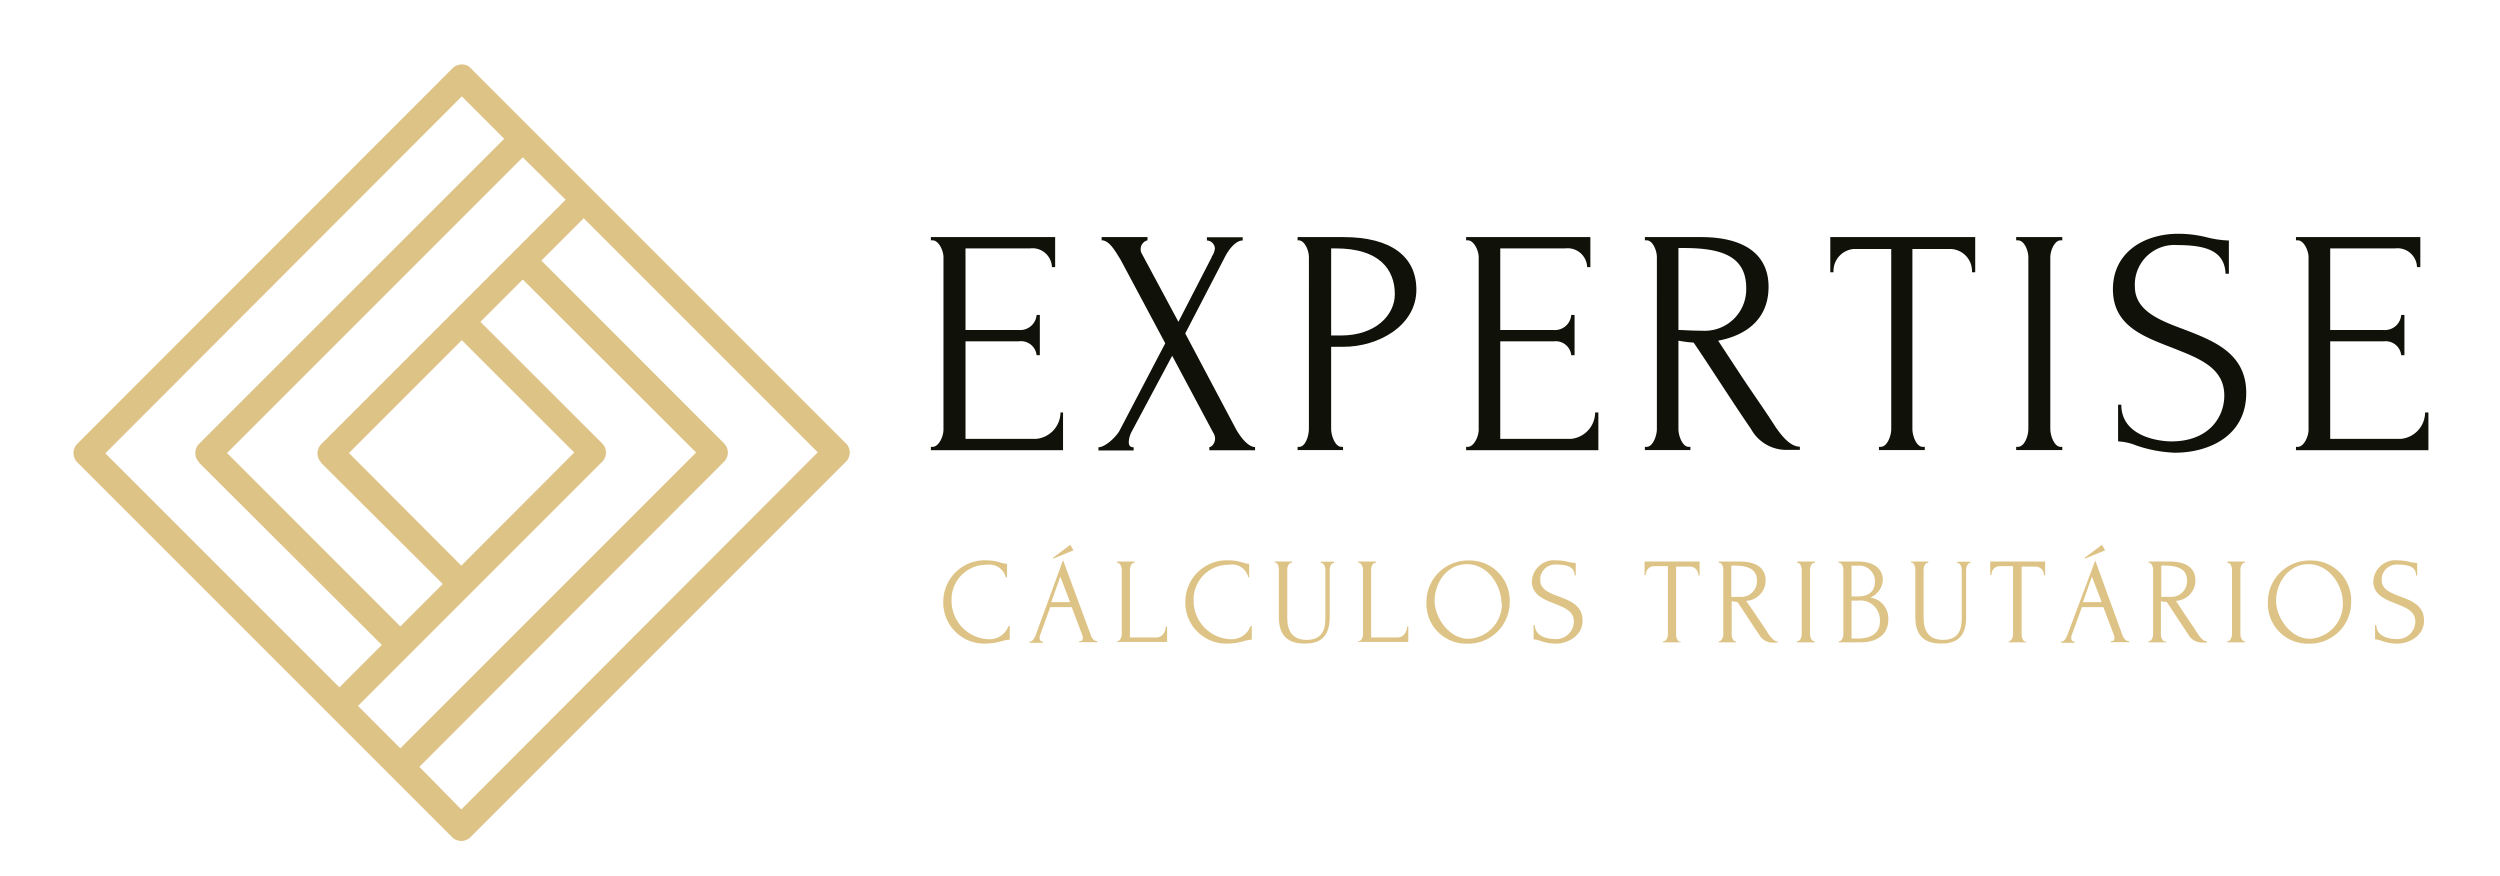 <?xml version="1.0" encoding="UTF-8" standalone="yes"?>
<svg id="Layer_1" data-name="Layer 1" xmlns="http://www.w3.org/2000/svg" xmlns:xlink="http://www.w3.org/1999/xlink" viewBox="0 0 256.34 89.87">
  <defs>
    <style>.cls-1{fill:none;}.cls-2{clip-path:url(#clip-path);}.cls-3{fill:#ddc385;}.cls-4{fill:#101109;}</style>
    <clipPath id="clip-path">
      <rect class="cls-1" x="18.78" y="17.87" width="57.1" height="57.1" transform="translate(-18.97 47.07) rotate(-45)"/>
    </clipPath>
  </defs>
  <g class="cls-2">
    <g class="cls-2">
      <path class="cls-3" d="M74.23,45.45,55.51,26.72l4.34-4.34,24,24L47.3,83,43,78.63,74.23,47.35A1.33,1.33,0,0,0,74.23,45.45Zm-12.5,0L49.26,33l4.34-4.34L71.38,46.4,41.05,76.73l-4.34-4.35,25-25A1.33,1.33,0,0,0,61.73,45.45Zm-25.95,1L47.35,34.88,58.88,46.4,47.3,58Zm-2.86,1L45.4,59.88l-4.35,4.35L23.28,46.45,53.6,16.13,58,20.48l-25,25A1.36,1.36,0,0,0,32.92,47.41Zm-12.5,0L39.15,66.13,34.8,70.48l-24-24L47.35,9.88l4.35,4.35L20.42,45.5A1.36,1.36,0,0,0,20.42,47.41Zm66.31-2L48.31,7A1.36,1.36,0,0,0,46.4,7L7.93,45.5a1.35,1.35,0,0,0,0,1.91L46.35,85.83a1.33,1.33,0,0,0,1.9,0L86.73,47.35A1.33,1.33,0,0,0,86.73,45.45Z"/>
    </g>
  </g>
  <path class="cls-3" d="M97.57,61.62a3.94,3.94,0,0,0,3.74,3.92,2.07,2.07,0,0,0,2.1-1.35h.12v1.4a3.46,3.46,0,0,0-.85.16,6.31,6.31,0,0,1-1.56.24,4.2,4.2,0,0,1-4.4-4.25,4.25,4.25,0,0,1,4.54-4.28,4.67,4.67,0,0,1,1.34.22,1.92,1.92,0,0,0,.66.13V59.2h-.13a1.72,1.72,0,0,0-1.92-1.29A3.56,3.56,0,0,0,97.57,61.62Z"/>
  <path class="cls-3" d="M110.66,65.74h.06c.2,0,.3-.09.3-.28a.82.82,0,0,0,0-.21l-1.13-3h-2.2l-1.09,3a.58.58,0,0,0,0,.19.32.32,0,0,0,.28.35h.06v.12h-1.39v-.12h.06c.22,0,.44-.3.58-.65L109,57.43,111.8,65c.11.34.31.73.65.73h.07v.12h-1.86Zm-2.87-4h1.93l-1-2.62Zm.17-4.54,1.78-1.34.33.57-2.07.85Z"/>
  <path class="cls-3" d="M114.53,65.74h.06c.25,0,.43-.42.43-.67V58.36c0-.24-.18-.65-.43-.65h-.06v-.13h1.8v.13h-.06c-.25,0-.41.41-.41.65v7h2.74c.64,0,.94-.68.94-1.12h.13v1.58h-5.14Z"/>
  <path class="cls-3" d="M122.39,61.62a3.94,3.94,0,0,0,3.74,3.92,2.07,2.07,0,0,0,2.1-1.35h.12v1.4a3.46,3.46,0,0,0-.85.16,6.31,6.31,0,0,1-1.56.24,4.2,4.2,0,0,1-4.4-4.25,4.25,4.25,0,0,1,4.54-4.28,4.67,4.67,0,0,1,1.34.22,2,2,0,0,0,.66.13V59.2H128A1.72,1.72,0,0,0,126,57.91,3.56,3.56,0,0,0,122.39,61.62Z"/>
  <path class="cls-3" d="M130.69,57.58h1.78v.13h-.06c-.27,0-.42.41-.42.65v5c0,1.3.5,2.25,2,2.25,1.67,0,1.91-1.18,1.91-2.23v-5c0-.24-.15-.65-.4-.65h-.07v-.13h1.37v.13h-.06c-.25,0-.4.41-.4.65V63.3c0,2.17-1.16,2.69-2.57,2.69s-2.64-.55-2.64-2.67v-5c0-.24-.15-.65-.4-.65h-.06Z"/>
  <path class="cls-3" d="M139.27,65.74h.06c.25,0,.43-.42.43-.67V58.36c0-.24-.18-.65-.43-.65h-.06v-.13h1.81v.13H141c-.25,0-.41.41-.41.65v7h2.75c.64,0,.94-.68.94-1.12h.12v1.58h-5.14Z"/>
  <path class="cls-3" d="M154.8,61.7A4.26,4.26,0,0,1,150.41,66a4.08,4.08,0,0,1-4.15-4.18,4.26,4.26,0,0,1,4.33-4.35A4.11,4.11,0,0,1,154.8,61.7Zm-.85.15c0-1.84-1.39-4-3.53-4s-3.32,2-3.32,3.74,1.48,3.91,3.48,3.91A3.58,3.58,0,0,0,154,61.85Z"/>
  <path class="cls-3" d="M159.47,66a4.83,4.83,0,0,1-1.53-.29,2.39,2.39,0,0,0-.69-.15V64.09h.13c0,1.27,1.53,1.43,1.94,1.43a1.83,1.83,0,0,0,2.06-1.78c0-1.1-1-1.45-2-1.85s-2.31-.87-2.31-2.27a2.27,2.27,0,0,1,2.54-2.16,4.59,4.59,0,0,1,1.16.15,4,4,0,0,0,.8.11V59h-.12c0-.86-.72-1.11-1.87-1.11a1.53,1.53,0,0,0-1.65,1.6c0,.93.9,1.31,1.9,1.67,1.16.44,2.44.92,2.44,2.47S160.78,66,159.47,66Z"/>
  <path class="cls-3" d="M172.32,65.74v.12h-1.78v-.12h.06c.27,0,.42-.44.42-.69v-7h-1.46a.85.85,0,0,0-.8.9h-.13V57.58h5.64V59h-.13a.85.85,0,0,0-.8-.9h-1.48v7c0,.25.15.69.4.69Z"/>
  <path class="cls-3" d="M178,65.74v.12h-1.77v-.12h.07c.25,0,.4-.44.4-.69V58.36c0-.24-.15-.65-.4-.65h-.07v-.13h2.19c1.66,0,2.62.67,2.62,1.94a2.1,2.1,0,0,1-2,2.09L180,63c.44.66.89,1.29,1.33,2,.24.34.57.77.94.77v.12h-.54a1.56,1.56,0,0,1-1.35-.81c-.75-1.11-1.49-2.26-2.23-3.36a5.59,5.59,0,0,1-.59-.08v3.44c0,.25.15.69.4.69ZM177.52,58V61.2h.06c.14,0,.43,0,.87,0a1.6,1.6,0,0,0,1.7-1.65c0-1.27-1-1.56-2.45-1.56Z"/>
  <path class="cls-3" d="M184.29,57.58h1.8v.13H186c-.24,0-.41.4-.41.65v6.69c0,.25.15.69.41.69h.06v.12h-1.8v-.12h.07c.26,0,.41-.43.41-.69V58.36c0-.24-.15-.65-.41-.65h-.07Z"/>
  <path class="cls-3" d="M188.55,65.74h.06c.25,0,.4-.44.4-.69V58.37c0-.23-.15-.66-.43-.66h-.06v-.13h2.06c1.55,0,2.48.74,2.48,1.89a2.08,2.08,0,0,1-1.29,1.8,2.15,2.15,0,0,1,1.85,2.23c0,1.74-1.38,2.36-2.83,2.36h-2.24Zm3.7-6.16A1.61,1.61,0,0,0,190.48,58h-.63v3.16h.65c1.4,0,1.75-.83,1.75-1.49Zm.51,4a2,2,0,0,0-2.21-2h-.7v3.89h.73c1.35,0,2.18-.64,2.18-1.73Z"/>
  <path class="cls-3" d="M195.94,57.58h1.78v.13h-.06c-.27,0-.42.41-.42.65v5c0,1.3.51,2.25,2,2.25,1.67,0,1.91-1.18,1.91-2.23v-5c0-.24-.15-.65-.4-.65h-.06v-.13h1.36v.13H202c-.25,0-.4.41-.4.65V63.3c0,2.17-1.16,2.69-2.57,2.69s-2.64-.55-2.64-2.67v-5c0-.24-.15-.65-.4-.65h-.06Z"/>
  <path class="cls-3" d="M207.76,65.74v.12H206v-.12H206c.26,0,.41-.44.41-.69v-7H205a.85.85,0,0,0-.8.9h-.13V57.58h5.63V59h-.12a.86.86,0,0,0-.81-.9h-1.48v7c0,.25.15.69.4.69Z"/>
  <path class="cls-3" d="M216.44,65.74h.06c.2,0,.3-.09.3-.28a.82.82,0,0,0,0-.21l-1.13-3h-2.2l-1.09,3a.58.58,0,0,0,0,.19.32.32,0,0,0,.28.35h.06v.12h-1.39v-.12h.06c.22,0,.44-.3.58-.65l2.87-7.66L217.58,65c.12.34.32.73.65.73h.07v.12h-1.86Zm-2.87-4h1.93l-1-2.62Zm.17-4.54,1.79-1.34.32.57-2.07.85Z"/>
  <path class="cls-3" d="M222.08,65.74v.12h-1.77v-.12h.06c.25,0,.4-.44.4-.69V58.36c0-.24-.15-.65-.4-.65h-.06v-.13h2.18c1.67,0,2.62.67,2.62,1.94a2.1,2.1,0,0,1-2,2.09l.91,1.38c.44.66.89,1.29,1.33,2,.23.34.56.77.94.77v.12h-.54a1.56,1.56,0,0,1-1.36-.81c-.75-1.11-1.49-2.26-2.23-3.36-.19,0-.4,0-.59-.08v3.44c0,.25.15.69.4.69ZM221.61,58V61.2h.06c.14,0,.43,0,.87,0a1.61,1.61,0,0,0,1.71-1.65c0-1.27-1-1.56-2.45-1.56Z"/>
  <path class="cls-3" d="M228.39,57.58h1.79v.13h-.06c-.24,0-.4.4-.4.65v6.69c0,.25.15.69.4.69h.06v.12h-1.79v-.12h.06c.26,0,.41-.43.41-.69V58.36c0-.24-.15-.65-.41-.65h-.06Z"/>
  <path class="cls-3" d="M241.08,61.7A4.26,4.26,0,0,1,236.69,66a4.08,4.08,0,0,1-4.15-4.18,4.26,4.26,0,0,1,4.33-4.35A4.1,4.1,0,0,1,241.08,61.7Zm-.85.15c0-1.84-1.39-4-3.52-4s-3.33,2-3.33,3.74,1.48,3.91,3.48,3.91A3.58,3.58,0,0,0,240.23,61.85Z"/>
  <path class="cls-3" d="M245.75,66a4.83,4.83,0,0,1-1.53-.29,2.39,2.39,0,0,0-.69-.15V64.09h.13c0,1.27,1.53,1.43,1.94,1.43a1.83,1.83,0,0,0,2.06-1.78c0-1.1-1-1.45-2-1.85s-2.31-.87-2.31-2.27a2.27,2.27,0,0,1,2.54-2.16,4.59,4.59,0,0,1,1.16.15,4,4,0,0,0,.8.11V59h-.12c0-.86-.71-1.11-1.87-1.11a1.53,1.53,0,0,0-1.65,1.6c0,.93.9,1.31,1.9,1.67,1.16.44,2.44.92,2.44,2.47S247.06,66,245.75,66Z"/>
  <path class="cls-4" d="M95.45,45.82h.16c.66,0,1.13-1.09,1.13-1.75V26.36c0-.63-.47-1.72-1.13-1.72h-.16v-.33h12.74v3.08h-.33a2,2,0,0,0-2.25-1.92H99v8.37h5.5a1.69,1.69,0,0,0,1.79-1.55h.33v4.13h-.33A1.61,1.61,0,0,0,104.45,35H99V45h7.25a2.75,2.75,0,0,0,2.49-2.71H109v3.87H95.45Z"/>
  <path class="cls-4" d="M119.48,35.2l-4.6-8.61c-.47-.73-1.1-1.95-1.92-1.95v-.33h4.7v.33a.93.93,0,0,0-.7.93.83.83,0,0,0,.13.46L120.83,33l3.41-6.62a.32.32,0,0,1,.1-.2,1.87,1.87,0,0,0,.23-.69.85.85,0,0,0-.82-.83v-.33h3.67v.33c-.76,0-1.49,1-1.89,1.82l-4,7.71,5.16,9.73c.43.8,1.26,1.92,2,1.92v.33H124v-.33c.26,0,.59-.4.59-.89a1.18,1.18,0,0,0-.2-.6l-4.2-7.87L116,44.33a2.5,2.5,0,0,0-.26,1c0,.37.16.53.5.53v.33h-3.61v-.33c.63,0,1.65-.89,2.12-1.62Z"/>
  <path class="cls-4" d="M133.05,24.31h4.7c4.89,0,7.48,2,7.48,5.39,0,3.71-3.91,5.86-7.48,5.86h-1.26V44c0,.66.4,1.82,1.06,1.82h.16v.33h-4.66v-.33h.16c.66,0,1-1.16,1-1.82V26.36c0-.63-.37-1.62-1-1.72h-.16Zm3.44,1.16V34.4h1c3.58,0,5.53-2.11,5.53-4.23,0-2.52-1.56-4.7-6.06-4.7Z"/>
  <path class="cls-4" d="M150.33,45.82h.16c.66,0,1.13-1.09,1.13-1.75V26.36c0-.63-.47-1.72-1.13-1.72h-.16v-.33h12.74v3.08h-.33a2,2,0,0,0-2.25-1.92h-6.66v8.37h5.5a1.68,1.68,0,0,0,1.78-1.55h.34v4.13h-.34A1.6,1.6,0,0,0,159.33,35h-5.5V45h7.25a2.74,2.74,0,0,0,2.48-2.71h.33v3.87H150.33Z"/>
  <path class="cls-4" d="M173.33,45.82v.33h-4.67v-.33h.17c.66,0,1.06-1.16,1.06-1.82V26.36c0-.63-.4-1.72-1.06-1.72h-.17v-.33h5.76c4.4,0,6.92,1.75,6.92,5.1s-2.35,5-5.17,5.52l2.39,3.64c1.16,1.76,2.35,3.41,3.51,5.23.63.9,1.49,2,2.48,2v.33h-1.43A4.12,4.12,0,0,1,179.55,44c-2-2.91-3.94-6-5.89-8.87a11.89,11.89,0,0,1-1.56-.2V44c0,.66.4,1.82,1.06,1.82ZM172.1,25.43v8.41h.17c.36,0,1.12.07,2.28.07a4.25,4.25,0,0,0,4.5-4.37c0-3.34-2.64-4.11-6.45-4.11Z"/>
  <path class="cls-4" d="M197.36,45.82v.33h-4.7v-.33h.17c.69,0,1.09-1.16,1.09-1.82V25.53h-3.84A2.27,2.27,0,0,0,188,27.92h-.33V24.31h14.86v3.61h-.33A2.27,2.27,0,0,0,200,25.53h-3.91V44c0,.66.4,1.82,1.06,1.82Z"/>
  <path class="cls-4" d="M206.73,24.31h4.73v.33h-.17c-.63,0-1.06,1.06-1.06,1.72V44c0,.66.4,1.82,1.06,1.82h.17v.33h-4.73v-.33h.16c.7,0,1.09-1.12,1.09-1.82V26.36c0-.63-.39-1.72-1.09-1.72h-.16Z"/>
  <path class="cls-4" d="M223,46.42a13.56,13.56,0,0,1-4-.76,5.56,5.56,0,0,0-1.82-.4V41.49h.33c0,3.34,4,3.77,5.13,3.77,3.81,0,5.43-2.45,5.43-4.7,0-2.91-2.68-3.84-5.33-4.9-3-1.16-6.09-2.28-6.09-6,0-3.87,3.31-5.69,6.69-5.69a12,12,0,0,1,3.08.4,10.44,10.44,0,0,0,2.12.29v3.41h-.34c-.09-2.28-1.88-2.94-4.93-2.94a4.06,4.06,0,0,0-4.37,4.23c0,2.45,2.39,3.44,5,4.4,3,1.16,6.42,2.42,6.42,6.52C230.33,44.73,226.45,46.42,223,46.42Z"/>
  <path class="cls-4" d="M235.42,45.82h.17c.66,0,1.12-1.09,1.12-1.75V26.36c0-.63-.46-1.72-1.12-1.72h-.17v-.33h12.75v3.08h-.34a2,2,0,0,0-2.25-1.92h-6.65v8.37h5.5a1.68,1.68,0,0,0,1.78-1.55h.33v4.13h-.33A1.6,1.6,0,0,0,244.43,35h-5.5V45h7.25a2.74,2.74,0,0,0,2.48-2.71H249v3.87H235.42Z"/>
</svg>